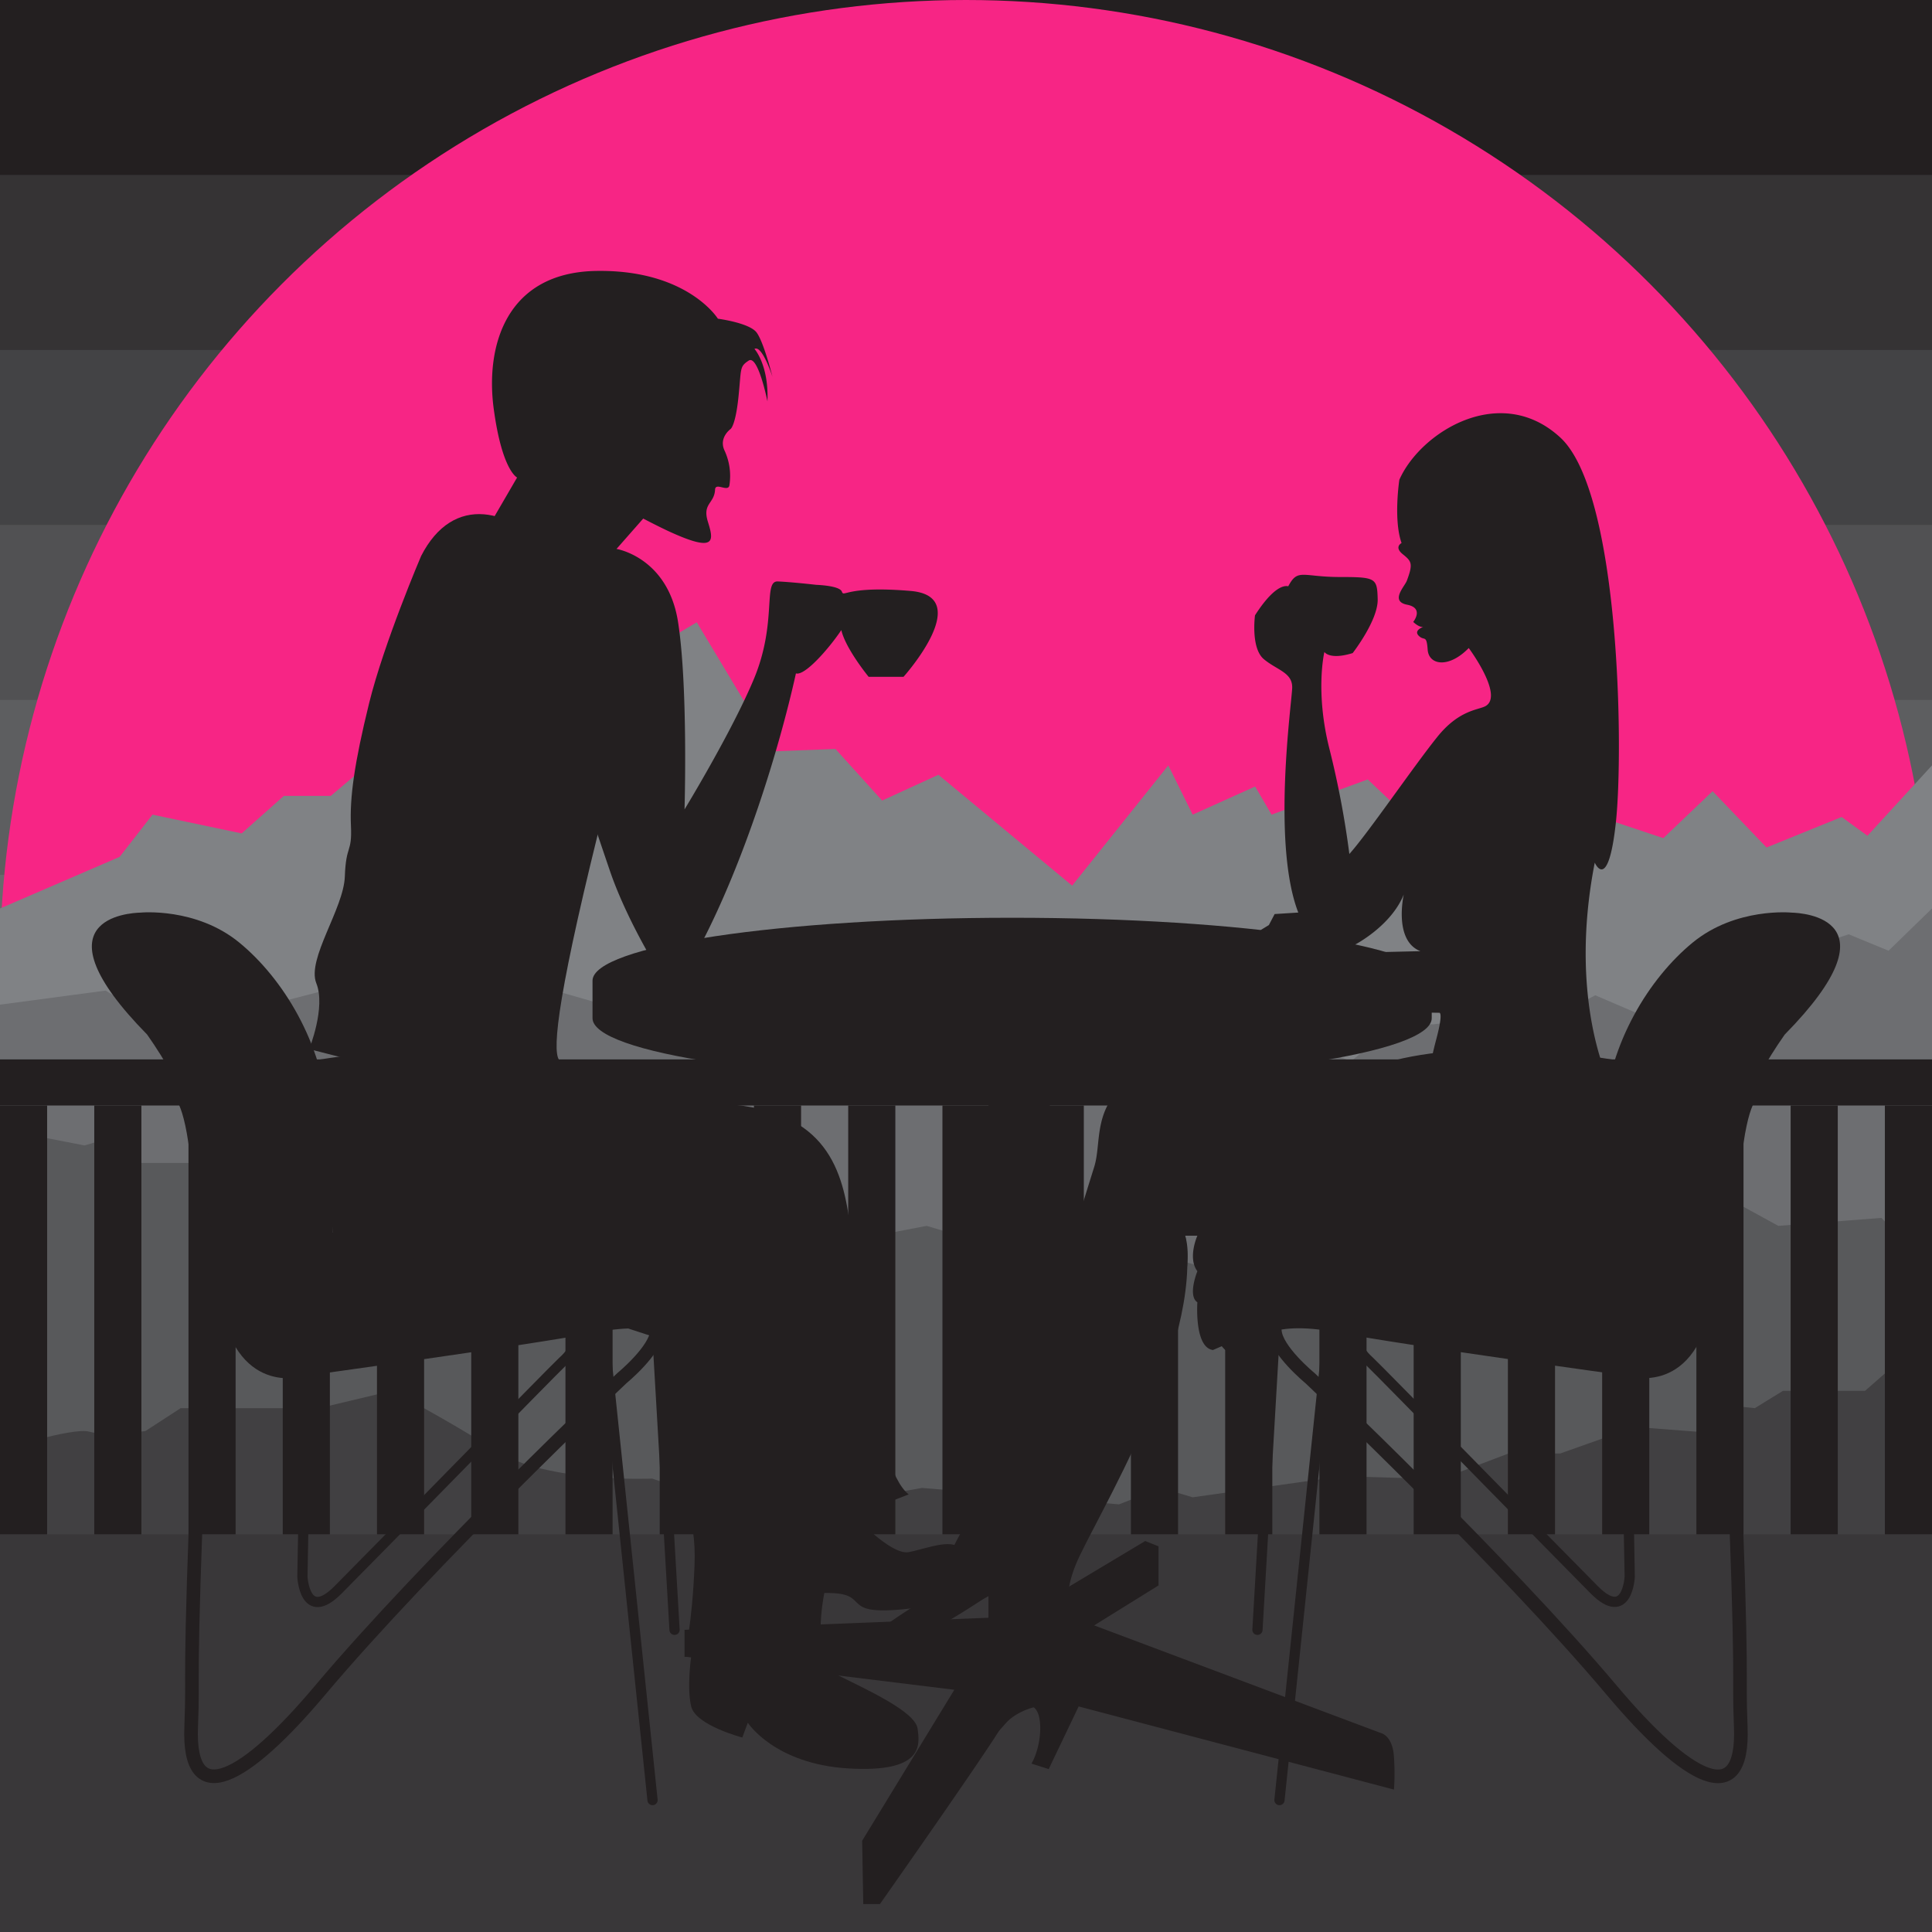 <svg xmlns="http://www.w3.org/2000/svg" viewBox="0 0 566.93 566.93"><defs><style>.cls-1,.cls-16{fill:#231f20;}.cls-2{fill:#353334;}.cls-3{fill:#434345;}.cls-4{fill:#515153;}.cls-5{fill:#5d5e60;}.cls-6{fill:#696a6c;}.cls-7{fill:#747578;}.cls-8{fill:#7e8083;}.cls-9{fill:#898b8d;}.cls-10{fill:#939598;}.cls-11{fill:#F72585;}.cls-12{fill:#808285;}.cls-13{fill:#6d6e71;}.cls-14{fill:#58595b;}.cls-15{fill:#414042;}.cls-16{opacity:0.25;}.cls-17,.cls-18{fill:none;stroke:#231f20;stroke-linecap:round;stroke-miterlimit:10;}.cls-17{stroke-width:4px;}.cls-18{stroke-width:3px;}</style></defs><g id="moon_bg" data-name="moon bg"><rect class="cls-1" width="566.93" height="566.93"/><rect class="cls-2" y="51.34" width="566.93" height="515.59"/><rect class="cls-3" y="102.69" width="566.93" height="464.24"/><rect class="cls-4" y="154.03" width="566.93" height="412.9"/><rect class="cls-5" y="205.38" width="566.93" height="361.55"/><rect class="cls-6" y="256.72" width="566.93" height="310.21"/><rect class="cls-7" y="308.06" width="566.93" height="258.86"/><rect class="cls-8" y="359.41" width="566.93" height="207.52"/><rect class="cls-9" y="410.75" width="566.93" height="156.18"/><rect class="cls-10" y="462.1" width="566.93" height="104.83"/><circle class="cls-11" cx="283.46" cy="283.46" r="283.46"/></g><g id="mountain"><polygon class="cls-12" points="0 266.59 35.11 251.44 44.75 239.05 70.91 244.56 83.3 233.54 97.07 233.54 114.97 218.4 131.49 225.97 159.03 199.81 175.55 199.81 204.46 182.6 227.18 220.46 245.16 219.78 258.85 234.92 275.37 227.35 314.61 259.89 342.83 224.59 349.98 239.05 368.31 230.79 373.13 239.05 401.35 228.72 413.74 240.43 417.87 232.86 457.11 255.57 473.63 241.12 488.09 245.94 502.55 232.17 518.38 248.69 540.41 239.74 547.99 245.25 566.93 224.59 566.93 566.93 0 566.93 0 266.59"/><polygon class="cls-13" points="0 294.81 30.98 290.68 37.86 294.81 56.45 285.18 79.17 294.81 116.34 285.18 140.34 297.57 165.22 291.37 234.75 311.34 267.11 300.58 283.46 307.21 309.79 292.06 344.99 306.52 364.86 300.58 396.53 311.34 409.61 300.58 420.63 300.58 438.52 298.26 451.61 300.58 468.13 292.06 482.58 298.26 497.73 285.18 510.12 290.68 520.45 278.98 528.02 278.98 542.48 274.16 554.18 278.98 566.93 266.59 566.93 566.93 0 566.93 0 294.81"/><polygon class="cls-14" points="0 331.3 24.78 336.12 33.04 333.71 41.3 341.26 58.52 341.26 84.68 354.02 100.51 354.02 129.42 359.72 145.33 354.02 175.55 366.41 187.25 362.97 218.92 369.85 271.93 359.72 317.36 373.29 335.95 367.1 358.67 373.29 385.52 359.72 404.1 367.1 444.72 347.82 468.82 352.3 496.35 345.76 521.83 359.72 552.12 357.38 566.93 373.29 566.93 566.93 0 566.93 0 331.3"/><path class="cls-15" d="M14.18,563.09s21.34-6.88,26.16-5.5,16.52-.18,16.52-.18l10.32-6.71H107.8l21.34-5.08s15.29,7.84,30.37,17.47,46.05,8.27,46.05,8.27l32.35,11,46.82-8.26,57.82,4.82,12.39-4.82,9.22,2.75L408,570.67l24.1.69L441,570l15.83-6H472l22-7.79,17.9,1.38L522.23,550l6.89.69,8.26-5.08h24.09L569,539H581.1V704.41H14.18Z" transform="translate(-14.18 -137.48)"/></g><g id="eat"><rect class="cls-16" y="450.24" width="566.93" height="116.69"/><rect class="cls-1" y="324.39" width="13.83" height="125.85"/><rect class="cls-1" x="27.66" y="324.39" width="13.83" height="125.85"/><rect class="cls-1" x="55.31" y="324.39" width="13.83" height="125.85"/><rect class="cls-1" x="82.97" y="324.39" width="13.83" height="125.85"/><rect class="cls-1" x="110.62" y="324.39" width="13.83" height="125.85"/><rect class="cls-1" x="138.28" y="324.39" width="13.83" height="125.85"/><rect class="cls-1" x="165.93" y="324.39" width="13.83" height="125.85"/><rect class="cls-1" x="193.59" y="324.39" width="13.83" height="125.85"/><rect class="cls-1" x="221.24" y="324.39" width="13.83" height="125.85"/><rect class="cls-1" x="248.9" y="324.39" width="13.83" height="125.85"/><rect class="cls-1" x="276.55" y="324.39" width="13.83" height="125.85"/><rect class="cls-1" x="304.21" y="324.39" width="13.83" height="125.85"/><rect class="cls-1" x="331.86" y="324.39" width="13.83" height="125.85"/><rect class="cls-1" x="359.52" y="324.39" width="13.83" height="125.85"/><rect class="cls-1" x="387.17" y="324.39" width="13.83" height="125.85"/><rect class="cls-1" x="414.83" y="324.39" width="13.83" height="125.85"/><rect class="cls-1" x="442.48" y="324.39" width="13.83" height="125.85"/><rect class="cls-1" x="470.14" y="324.39" width="13.83" height="125.85"/><rect class="cls-1" x="497.79" y="324.39" width="13.83" height="125.85"/><rect class="cls-1" x="525.45" y="324.39" width="13.83" height="125.85"/><rect class="cls-1" x="553.1" y="324.39" width="13.83" height="125.85"/><rect class="cls-1" y="310.87" width="566.93" height="13.53"/><g id="chair"><path class="cls-1" d="M55.41,405.28s16.29-1.63,29,8.8,24.43,29.32,26.06,50.82,1.3,34.21,1.3,34.21l86.83-6.84s12.71.32,17.27,6.84,9.28,27.37,9.28,27.37S222.87,536.57,218,534s-8.47-9.45-29-5.54-85,12.71-85,12.71S84.41,548,78.87,520.61s1.3-47.07-21.51-79.54C23.81,406.91,52.16,405.37,55.41,405.28Z" transform="translate(-14.18 -137.48)"/><path class="cls-17" d="M93.53,453.17s115-27.69,112.07,39.1" transform="translate(-14.18 -137.48)"/><path class="cls-17" d="M207,528c-.33,5.68-10.31,13.87-10.31,13.87s-56.45,53.43-88.62,91.65c-21.94,26.07-38.81,35.6-37.79,10.64.73-18-.87-7.61,2.39-86.87,4.4-107.23-7.6-99.37-7.6-99.37" transform="translate(-14.18 -137.48)"/><path class="cls-18" d="M104,541.14l-1.08,59s.65,13.69,10.42,3.91,63.34-64.62,65.81-66.89,3.77-3.89,3.73-7.59" transform="translate(-14.18 -137.48)"/><line class="cls-18" x1="177.1" y1="390.55" x2="191.48" y2="528.22"/><line class="cls-18" x1="197.94" y1="478.26" x2="192.83" y2="390.55"/></g><g id="chair-2" data-name="chair"><path class="cls-1" d="M539.87,405.28s-16.29-1.63-29,8.8-24.43,29.32-26.06,50.82-1.3,34.21-1.3,34.21l-86.83-6.84s-12.71.32-17.27,6.84-9.28,27.37-9.28,27.37,2.28,10.09,7.17,7.49,8.47-9.45,29-5.54,85,12.71,85,12.71,19.54,6.84,25.08-20.53-1.3-47.07,21.51-79.54C571.47,406.91,543.12,405.37,539.87,405.28Z" transform="translate(-14.18 -137.48)"/><path class="cls-17" d="M501.75,453.17s-115-27.69-112.07,39.1" transform="translate(-14.18 -137.48)"/><path class="cls-17" d="M388.27,528c.33,5.68,10.31,13.87,10.31,13.87S455,595.33,487.2,633.55c21.94,26.07,38.81,35.6,37.79,10.64-.73-18,.87-7.61-2.39-86.87-4.4-107.23,7.6-99.37,7.6-99.37" transform="translate(-14.18 -137.48)"/><path class="cls-18" d="M491.33,541.14l1.08,59S491.76,613.79,482,604s-63.34-64.62-65.81-66.89-3.77-3.89-3.73-7.59" transform="translate(-14.18 -137.48)"/><line class="cls-18" x1="389.83" y1="390.55" x2="375.45" y2="528.22"/><line class="cls-18" x1="368.99" y1="478.26" x2="374.1" y2="390.55"/></g><g id="table"><path class="cls-1" d="M434.31,425.26c0-10.2-55.13-18.47-123.13-18.47s-123.13,8.27-123.13,18.47v11c0,10.2,55.12,18.46,123.13,18.46s123.13-8.26,123.13-18.46Z" transform="translate(-14.18 -137.48)"/><rect class="cls-1" x="290.05" y="310.87" width="18.01" height="179.12"/><path class="cls-1" d="M267.17,677.64l27.05-44.31-79.17-9.73v-7.86l98.18-3.91,37-22.15,3.91,1.56v11.47l-18.89,11.73L419.32,646s3.58.65,3.91,7.17a68.29,68.29,0,0,1,0,9.45L330.7,638.22s-16.29-3.91-23.78,7.82-34.53,50.17-34.53,50.17H267.5Z" transform="translate(-14.18 -137.48)"/></g><g id="boy"><path class="cls-1" d="M137.76,300.62s-10.92,25.54-15.27,43.22-5.71,27.7-5.33,35.92-1.46,5.43-1.79,14.91S104.15,418.89,107,426s-2.1,19.33-2.1,19.33,66.85,17.36,73,16.35,2.33-10.19.3-13.24-.26-20.3,14-76.55S156.49,264,137.76,300.62Z" transform="translate(-14.18 -137.48)"/><path class="cls-1" d="M110.14,461.67,115,447.48l47.85,12.11s38.48-.82,66.83,2.08,32.25,20.82,34.21,37.76,6.51,68.43,16.94,76.57l-16,6.19s10.76,11.72,16,10.75,14-4.77,15.64,0,6.84,14-15.32,16.56-10.1-4.88-25.08-4.56c0,0-4.25,20,4.06,24.16s22.56,10.59,23.3,15.59,1.63,13-20.19,11.73S233.62,643,233.62,643L232,647.34s-13.68-3.58-15-9.12,0-14.62,0-14.62h-1.95s2.28-9.78,2.93-26.74-4.89-9.69,2.12-62.52L111.77,499.11Z" transform="translate(-14.18 -137.48)"/><path class="cls-1" d="M158.55,290.27l7.37-12.67s-4.43-2-6.87-20.24,3.55-40,30.22-40.38S224.84,231,224.84,231s9.24,1.21,11.36,4.05,4.66,13,4.66,13-3-9.41-5.29-8.19c0,0,4.23,4.65,3.81,15.38,0,0-2.76-13.76-5.51-11.94s-2.11,2.22-3,10.73-2.33,9.36-2.33,9.36-3.6,2.58-1.69,6.43a17.74,17.74,0,0,1,1.39,9.92c-.21,2.42-4.12-.89-4.23,1.41-.21,4.19-3.8,4-2.1,9.45s2.45,9.07-10.66,3.16c-3-1.33-8.32-4.11-8.32-4.11l-7.84,8.91s15.09,2.43,18.06,21.46S215.05,375,215.05,375s13.91-22.82,20.37-38.32c6.91-16.6,2.57-28.78,7-28.58s11.32,1,11.32,1,6.85.2,7.48,2,1.13-1.83,20.18-.21-2.08,25.19-2.08,25.19H269.07s-12.32-15-6.78-18c4.82-2.66-10.44,18.29-14.55,17-5,22.56-15.18,55.3-28,79.76l-14.19,4.35s-8-13.27-12.4-26.18C187,375,158.55,290.27,158.55,290.27Z" transform="translate(-14.18 -137.48)"/></g><g id="girl"><path class="cls-1" d="M335.27,479.89c-2.3,7.37-17.36,55.38-22,74.93s-13.8,26.39-17.39,32.9-8.14,17.6-14.66,21.83-14,9.12-8.79,10.1,11.07-.45,29-12.12,11.85,10.82,11.85,10.82H317s8.8-15.64,7.49-28.67c0,0,44.43-66.1,37.47-89.59h3.58s-2.93,6.51,0,10.42c0,0-2.93,7.17,0,9.12,0,0-.95,13.26,4.57,14l13-5.61,112.72-13.61-9.53-59.7s-12-24-4.15-64.1c0,0,3.91,9.12,6.19-11.73s1.3-96.76-16.29-113-41.05-1.63-47.24,12.38c0,0-1.79,11.73.65,18.57,0,0-2.28,1.14.33,3.26s3.12,2.73,1.2,7.84c-.61,1.62-5,6,.1,7s1.79,5.05,1.79,5.05,1.63,1.63,2.93,1.47c0,0-2.93,1-1.3,2.61s2.28-.49,2.61,4.07,6.19,5.54,12.05-.49c0,0,10.3,13.81,5,17-2.05,1.22-7.79,1-14.31,9.19-7,8.72-20.18,28.06-25.72,34.25a265.74,265.74,0,0,0-5.87-30.93c-4.23-16.79-1.46-28.36-1.46-28.36s1.46,2.44,8.3.33c0,0,7.5-9.62,7.34-15.81s-.49-6.51-11.08-6.51-12.22-2.44-14.83,2.12.17.81.17.81-3.26-2.61-10.26,8.31c0,0-1.31,9.61,2.6,12.87s8.47,3.91,8.31,8.47-6,45.75,1.79,65.88l-6.94.44-1.69,3.23-2.49,1.52,27.73,4.24s10.59-5.43,14.34-14.72c0,0-3.09,13.53,4.89,16.62l-13.85.33,9.12,17.59,10.2.16s1.43-.65-.83,7.82-2.1,11.41-2.1,12.3-42-3.5-42-3.5l-1.31,1.46S357.43,445.33,346,454,337.56,472.51,335.27,479.89Z" transform="translate(-14.18 -137.48)"/><path class="cls-1" d="M316.86,655l5.05,1.61s8-16.74,8.79-18.39,5.71-17.92-.73-24.76c0,0-5.29-4.15-.08-16.94s37.55-64.1,32.09-96.43L313.23,611.83s-9.16,8-15,23.3-9.29,8.39-12.06,14.58,12.12,6.76,23.29-6.76S321.34,647.34,316.86,655Z" transform="translate(-14.18 -137.48)"/></g></g></svg>